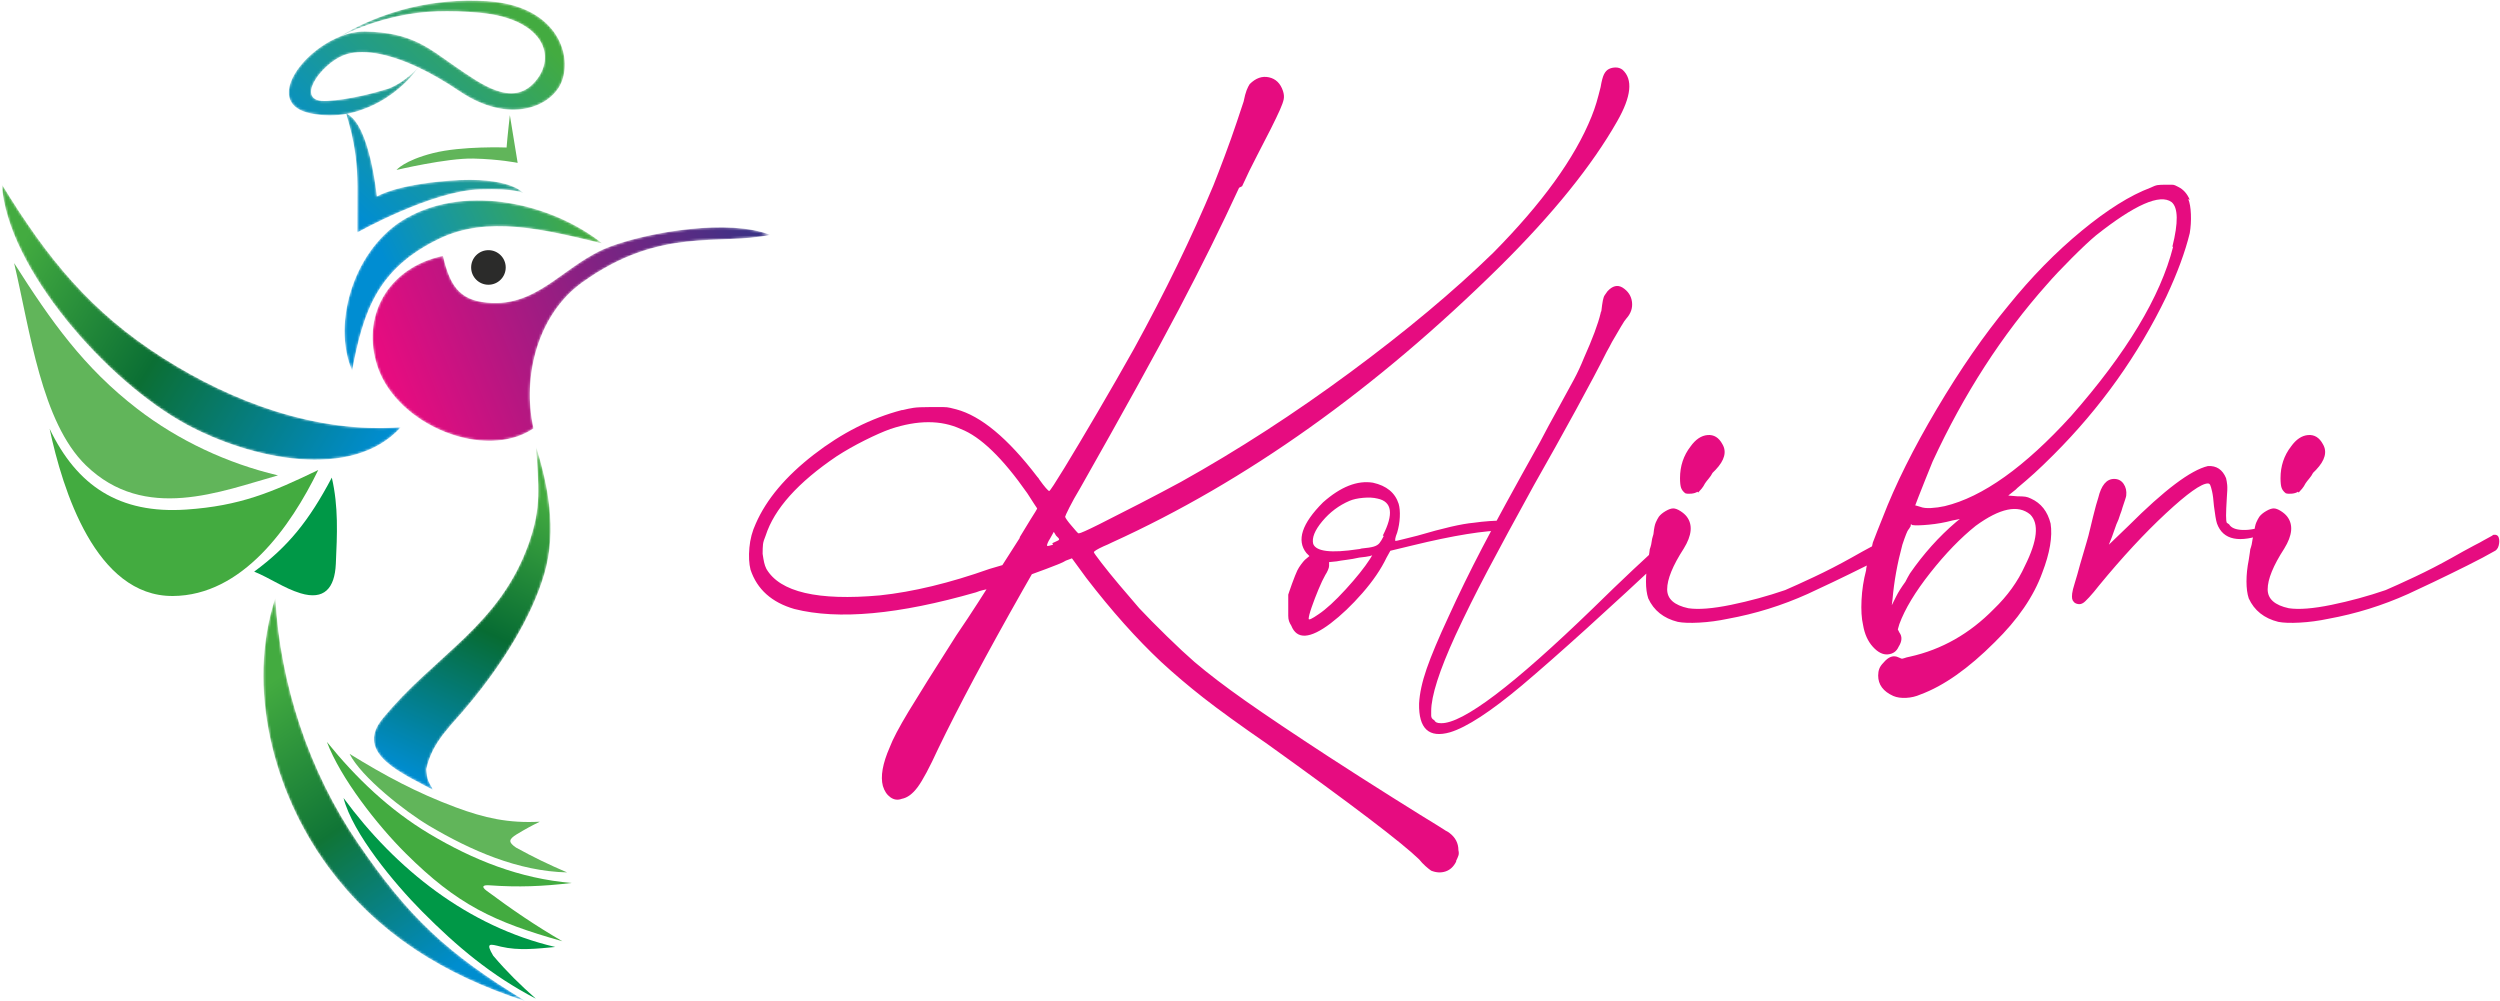 <svg width="1046" height="419" viewBox="0 0 1046 419" fill="none" xmlns="http://www.w3.org/2000/svg">
<mask id="mask0_28_540" style="mask-type:luminance" maskUnits="userSpaceOnUse" x="144" y="83" width="108" height="73">
<path d="M147.313 155.068C152.064 130.114 157.926 112.344 183.762 99.885C203.918 90.165 227.067 95.836 251.956 101.843C231.635 85.648 195.981 76.55 169.961 91.288C148.313 103.548 138.715 135.038 147.313 155.068Z" fill="white"/>
</mask>
<g mask="url(#mask0_28_540)">
<path fill-rule="evenodd" clip-rule="evenodd" d="M147.313 155.068C152.064 130.114 157.926 112.344 183.762 99.885C203.918 90.165 227.067 95.836 251.956 101.843C231.635 85.648 195.981 76.55 169.961 91.288C148.313 103.548 138.715 135.038 147.313 155.068Z" fill="url(#paint0_linear_28_540)"/>
</g>
<mask id="mask1_28_540" style="mask-type:luminance" maskUnits="userSpaceOnUse" x="155" y="95" width="168" height="90">
<path d="M185.302 107.068C187.815 117.12 190.637 124.547 201.477 126.316C224.718 130.109 235.63 110.343 255.642 103.03C272.698 96.798 305.232 91.567 322.191 98.259C300.963 102.846 276.224 94.637 243.532 118.199C225.045 131.524 218.347 157.565 223.225 179.243C203.035 192.903 166.341 178.039 158.022 153.553C150.957 132.755 161.931 112.076 185.302 107.068Z" fill="white"/>
</mask>
<g mask="url(#mask1_28_540)">
<path fill-rule="evenodd" clip-rule="evenodd" d="M185.302 107.068C187.815 117.12 190.637 124.547 201.477 126.316C224.718 130.109 235.63 110.343 255.642 103.03C272.698 96.798 305.232 91.567 322.191 98.259C300.963 102.846 276.224 94.637 243.532 118.199C225.045 131.524 218.347 157.565 223.225 179.243C203.035 192.903 166.341 178.039 158.022 153.553C150.957 132.755 161.931 112.076 185.302 107.068Z" fill="url(#paint1_linear_28_540)"/>
</g>
<path fill-rule="evenodd" clip-rule="evenodd" d="M204.36 104.669C208.355 104.669 211.593 107.907 211.593 111.902C211.593 115.897 208.355 119.136 204.36 119.136C200.366 119.136 197.127 115.897 197.127 111.902C197.127 107.907 200.366 104.669 204.36 104.669Z" fill="#2B2B2A"/>
<mask id="mask2_28_540" style="mask-type:luminance" maskUnits="userSpaceOnUse" x="156" y="186" width="75" height="145">
<path d="M224.345 186.992C225.229 203.575 226.709 211.886 221.291 227.264C209.035 262.049 181.842 274.061 160.025 300.746C147.969 315.493 169.33 323.995 181.211 330.521C179.008 326.456 178.786 326.535 178.348 321.932C180.839 309.964 189.082 303.448 196.479 294.257C209.829 278.237 222.468 258.235 227.728 240.193C233.206 221.401 229.151 202.829 224.345 186.992Z" fill="white"/>
</mask>
<g mask="url(#mask2_28_540)">
<path fill-rule="evenodd" clip-rule="evenodd" d="M224.345 186.992C225.229 203.575 226.709 211.886 221.291 227.264C209.035 262.049 181.842 274.061 160.025 300.746C147.969 315.493 169.33 323.995 181.211 330.521C179.008 326.456 178.786 326.535 178.348 321.932C180.839 309.964 189.082 303.448 196.479 294.257C209.829 278.237 222.468 258.235 227.728 240.193C233.206 221.401 229.151 202.829 224.345 186.992Z" fill="url(#paint2_linear_28_540)"/>
</g>
<mask id="mask3_28_540" style="mask-type:luminance" maskUnits="userSpaceOnUse" x="0" y="77" width="168" height="116">
<path d="M0.779 77.18C19.85 108.294 38.025 130.679 68.396 149.932C97.457 168.355 132.547 181.381 167.681 178.747C147.388 201.301 104.915 192.098 78.096 177.606C44.693 159.556 2.947 112.113 0.779 77.18Z" fill="white"/>
</mask>
<g mask="url(#mask3_28_540)">
<path fill-rule="evenodd" clip-rule="evenodd" d="M0.779 77.18C19.85 108.294 38.025 130.679 68.396 149.932C97.457 168.355 132.547 181.381 167.681 178.747C147.388 201.301 104.915 192.098 78.096 177.606C44.693 159.556 2.947 112.113 0.779 77.18Z" fill="url(#paint3_linear_28_540)"/>
</g>
<path fill-rule="evenodd" clip-rule="evenodd" d="M5.91 110.081C21.23 134.209 34.965 153.756 57.515 171.114C74.716 184.354 95.104 193.878 116.314 198.901C92.431 205.571 60.617 218.67 35.93 194.683C17.362 176.641 12.614 138.521 5.91 110.081Z" fill="#61B55A"/>
<path fill-rule="evenodd" clip-rule="evenodd" d="M72.316 249.364C40.029 249.545 26.204 204.969 20.752 179.387C32.194 203.254 49.869 215.117 77.976 213.199C100.229 211.68 113.606 206.106 133.156 196.647C121.625 220.348 101.428 249.199 72.316 249.364Z" fill="#43AB40"/>
<path fill-rule="evenodd" clip-rule="evenodd" d="M138.829 199.831C129.281 217.898 120.591 228.682 106.35 239.168C113.057 241.911 118.844 246.128 125.76 248.226C135.602 251.211 140.049 246.162 140.511 235.933C141.07 223.574 141.649 211.958 138.829 199.831Z" fill="#009847"/>
<path fill-rule="evenodd" clip-rule="evenodd" d="M146.275 315.425C160.977 324.491 174.404 331.736 190.744 337.806C202.715 342.253 212.683 344.496 225.852 343.804C222.347 345.502 219.528 347.051 216.197 349.07C212.793 351.199 212.563 352.331 215.905 354.629C223.317 358.711 229.483 361.681 237.262 365.014C216.722 364.535 196.996 355.835 179.627 345.559C169.501 339.568 151.115 325.105 146.275 315.425Z" fill="#61B55A"/>
<path fill-rule="evenodd" clip-rule="evenodd" d="M136.775 310.423C148.951 325.51 162.933 338.856 179.529 348.788C198.003 359.843 217.538 367.629 239.19 369.433C227.061 370.86 216.998 371.291 204.726 370.409C202.224 370.229 201.163 370.886 203.588 372.684C214.413 380.71 223.581 386.988 235.288 393.818C206.5 385.689 191.399 378.575 169.776 357.078C157.811 345.184 142.42 325.477 136.775 310.423Z" fill="#43AB40"/>
<path fill-rule="evenodd" clip-rule="evenodd" d="M143.734 333.878C165.63 363.656 195.794 387.648 232.331 396.219C224.7 396.913 217.152 397.859 209.585 396.079C204.971 394.925 203.041 394.259 206.355 399.87C212.203 406.729 217.516 411.933 224.187 417.842C205.59 408.156 191.208 396.089 176.449 381.196C165.123 369.766 147.552 348.732 143.734 333.878Z" fill="#009847"/>
<mask id="mask4_28_540" style="mask-type:luminance" maskUnits="userSpaceOnUse" x="110" y="250" width="110" height="169">
<path d="M115.193 250.185C117.212 286.499 129.392 322.957 149.775 352.817C170.927 383.803 187.14 399.028 219.832 418.858C186.063 408.005 157.682 390.576 136.835 361.964C114.515 331.33 102.939 287.821 115.193 250.185Z" fill="white"/>
</mask>
<g mask="url(#mask4_28_540)">
<path fill-rule="evenodd" clip-rule="evenodd" d="M115.193 250.185C117.212 286.499 129.392 322.957 149.775 352.817C170.927 383.803 187.14 399.028 219.832 418.858C186.063 408.005 157.682 390.576 136.835 361.964C114.515 331.33 102.939 287.821 115.193 250.185Z" fill="url(#paint4_linear_28_540)"/>
</g>
<mask id="mask5_28_540" style="mask-type:luminance" maskUnits="userSpaceOnUse" x="120" y="0" width="117" height="98">
<path d="M149.555 78.035C149.52 97.254 149.52 97.254 149.52 97.254C149.52 97.254 180.463 79.904 200.606 79.249C216.133 78.745 218.946 80.814 218.946 80.814C218.946 80.814 213.511 73.604 187.913 75.605C164.836 77.41 157.678 82.257 157.678 82.257C157.678 82.257 154.818 52.091 145.078 47.642C147.331 47.224 149.435 46.629 151.373 45.917L151.368 45.923C166.71 40.684 174.81 28.523 175.023 28.199C180.342 30.706 186.059 33.96 192.129 38.07C213.459 52.522 231.251 44.451 235.138 33.885C239.522 21.969 232.151 2.222 203.79 0.486C191.7 -0.254 181.537 1.033 173.846 2.752C173.844 2.751 173.838 2.751 173.838 2.751C173.838 2.751 157.335 5.867 142.002 15.416C124.901 22.374 110.948 43.565 129.989 47.452C135.54 48.585 140.566 48.471 145.003 47.657C144.598 48.162 149.589 59.572 149.555 78.035ZM182.823 4.757C188.27 4.59 194.438 4.721 201.185 5.384C227.224 7.946 233.269 23.483 223.783 34.282C214.299 45.08 201.074 35.077 190.259 27.669C179.444 20.26 172.467 13.519 152.747 13.203C149.21 13.148 145.543 13.976 142.012 15.412C142.741 15.014 160.383 5.498 182.823 4.757ZM136.822 42.231C122.525 43.06 134.193 26.71 143.975 23.039C150.869 20.451 161.643 21.891 175.02 28.197C170.12 33.522 165.363 35.995 162.459 37.107C156.691 38.889 146.394 41.675 136.822 42.231Z" fill="white"/>
</mask>
<g mask="url(#mask5_28_540)">
<path d="M149.555 78.035C149.52 97.254 149.52 97.254 149.52 97.254C149.52 97.254 180.463 79.904 200.606 79.249C216.133 78.745 218.946 80.814 218.946 80.814C218.946 80.814 213.511 73.604 187.913 75.605C164.836 77.41 157.678 82.257 157.678 82.257C157.678 82.257 154.818 52.091 145.078 47.642C147.331 47.224 149.435 46.629 151.373 45.917L151.368 45.923C166.71 40.684 174.81 28.523 175.023 28.199C180.342 30.706 186.059 33.96 192.129 38.07C213.459 52.522 231.251 44.451 235.138 33.885C239.522 21.969 232.151 2.222 203.79 0.486C191.7 -0.254 181.537 1.033 173.846 2.752C173.844 2.751 173.838 2.751 173.838 2.751C173.838 2.751 157.335 5.867 142.002 15.416C124.901 22.374 110.948 43.565 129.989 47.452C135.54 48.585 140.566 48.471 145.003 47.657C144.598 48.162 149.589 59.572 149.555 78.035ZM182.823 4.757C188.27 4.59 194.438 4.721 201.185 5.384C227.224 7.946 233.269 23.483 223.783 34.282C214.299 45.08 201.074 35.077 190.259 27.669C179.444 20.26 172.467 13.519 152.747 13.203C149.21 13.148 145.543 13.976 142.012 15.412C142.741 15.014 160.383 5.498 182.823 4.757ZM136.822 42.231C122.525 43.06 134.193 26.71 143.975 23.039C150.869 20.451 161.643 21.891 175.02 28.197C170.12 33.522 165.363 35.995 162.459 37.107C156.691 38.889 146.394 41.675 136.822 42.231Z" fill="url(#paint5_linear_28_540)"/>
</g>
<path d="M181.179 64.063C169.101 67.131 165.893 71.11 165.893 71.11C165.893 71.11 187.061 66.087 198.047 66.342C209.032 66.596 216.585 68.149 216.585 68.149L213.327 48.185C213.327 48.185 212.226 57.866 211.959 61.724C211.959 61.724 193.258 60.997 181.179 64.063Z" fill="#61B55A"/>
<path d="M519.701 77.916L518.436 78.549C511.052 94.582 502.614 111.617 493.121 129.654C483.628 147.691 469.916 172.531 451.984 204.175C450.086 207.339 448.556 210.082 447.396 212.402C446.235 214.723 445.656 215.989 445.656 216.199C445.656 216.41 445.919 216.885 446.447 217.623C446.974 218.362 447.607 219.153 448.345 219.996C449.083 220.841 449.716 221.579 450.244 222.212C450.771 222.845 451.14 223.161 451.351 223.161C451.984 223.161 454.832 221.895 459.895 219.364C464.958 216.832 470.654 213.931 476.983 210.662C483.311 207.392 489.008 204.386 494.07 201.643C517.908 188.353 541.536 173.059 564.952 155.76C588.368 138.461 608.304 121.796 624.759 105.763C645.221 85.089 658.934 66.103 665.895 48.804C666.739 46.694 667.425 44.743 667.952 42.95C668.48 41.157 669.06 38.995 669.693 36.463C670.115 33.932 670.589 32.138 671.116 31.084C671.644 30.029 672.33 29.291 673.173 28.869C674.017 28.447 674.967 28.236 676.022 28.236C677.076 28.236 678.025 28.552 678.869 29.186C683.299 33.193 682.561 40.366 676.654 50.703C666.106 69.267 649.757 89.519 627.607 111.459C575.5 162.933 521.389 201.433 465.274 226.958C464.009 227.591 462.849 228.119 461.793 228.54C459.051 229.806 457.68 230.65 457.68 231.072C457.68 231.283 458.735 232.759 460.844 235.502C462.954 238.244 465.433 241.303 468.281 244.679C471.128 248.054 473.924 251.324 476.666 254.488C479.83 257.863 483.681 261.766 488.216 266.197C492.752 270.627 496.602 274.213 499.766 276.955C505.462 281.807 512.582 287.239 521.126 293.252C529.67 299.264 541.219 307.017 555.775 316.51C564.214 321.995 573.127 327.691 582.514 333.597C591.902 339.504 598.178 343.407 601.342 345.306C602.608 346.149 603.768 346.888 604.823 347.521C605.667 347.943 606.194 348.259 606.405 348.47C608.937 350.369 610.202 352.795 610.202 355.748C610.414 356.592 610.414 357.331 610.202 357.963C609.991 358.596 609.675 359.334 609.253 360.178C609.253 360.389 609.253 360.495 609.253 360.495C608.198 362.604 606.722 363.976 604.823 364.608C602.924 365.241 600.92 365.136 598.811 364.292C598.178 363.87 597.387 363.237 596.438 362.393C595.488 361.549 594.592 360.6 593.748 359.545C586.575 352.584 565.48 336.551 530.461 311.447C518.858 303.43 509.892 296.943 503.563 291.986C497.235 287.029 491.328 282.019 485.843 276.955C475.506 267.251 465.064 255.543 454.516 241.831L448.503 233.603L445.972 234.553C445.339 234.975 444.232 235.502 442.649 236.135C441.067 236.768 439.432 237.401 437.745 238.033L431.732 240.249L427.935 246.894C412.746 273.686 400.932 295.836 392.494 313.345C388.908 321.151 386.06 326.478 383.95 329.325C381.841 332.174 379.626 333.809 377.305 334.23C375.618 334.863 374.035 334.652 372.558 333.597C371.082 332.543 370.027 330.961 369.394 328.851C368.339 324.843 369.289 319.463 372.242 312.713C373.508 309.337 376.145 304.327 380.153 297.682C384.161 291.036 390.806 280.436 400.088 265.88C403.674 260.606 406.681 256.071 409.107 252.273C411.533 248.476 412.746 246.577 412.746 246.577C412.746 246.577 412.271 246.683 411.322 246.894C410.373 247.105 409.371 247.421 408.316 247.843C376.039 257.125 350.724 259.446 332.371 254.805C322.878 252.062 316.76 246.577 314.018 238.35C313.385 235.819 313.227 232.759 313.543 229.173C313.859 225.587 314.756 222.212 316.233 219.047C320.663 208.922 328.732 199.323 340.44 190.252C352.148 181.18 364.437 174.957 377.305 171.582C377.305 171.582 377.411 171.582 377.621 171.582C379.309 171.16 380.839 170.844 382.21 170.633C383.581 170.422 385.955 170.316 389.33 170.316C391.65 170.316 393.391 170.316 394.551 170.316C395.711 170.316 396.713 170.422 397.557 170.633C398.401 170.844 399.245 171.055 400.088 171.265C410.425 174.008 421.712 183.395 433.947 199.428C434.369 199.85 434.686 200.272 434.896 200.694C435.951 202.171 436.848 203.331 437.586 204.175C438.325 205.019 438.8 205.441 439.01 205.441C439.432 205.229 441.542 202.013 445.339 195.789C449.136 189.566 453.724 181.866 459.104 172.689C464.483 163.513 469.599 154.6 474.451 145.951C487.53 122.112 498.606 99.329 507.677 77.6C508.943 74.436 510.525 70.322 512.424 65.259C514.322 60.196 516.01 55.449 517.487 51.02C518.963 46.589 519.912 43.741 520.334 42.476C520.757 40.366 521.178 38.784 521.6 37.729C522.022 36.674 522.444 35.831 522.866 35.198C525.398 32.666 528.088 31.717 530.935 32.35C533.783 32.982 535.735 34.881 536.789 38.045C537.211 39.311 537.317 40.471 537.106 41.526C536.894 42.581 536.367 44.058 535.524 45.956C534.68 47.855 533.414 50.492 531.726 53.868C530.249 56.821 528.351 60.513 526.03 64.942C523.71 69.373 521.6 73.697 519.701 77.916ZM426.669 225.059V224.743C428.357 222.001 429.833 219.575 431.1 217.465C432.998 214.512 433.947 212.929 433.947 212.719C433.947 212.719 433.525 212.086 432.682 210.82C431.838 209.554 430.889 208.078 429.833 206.39C419.497 191.623 410.214 182.657 401.987 179.493C393.76 175.696 383.95 175.696 372.558 179.493C369.605 180.548 366.019 182.13 361.8 184.239C357.58 186.349 353.678 188.564 350.091 190.885C333.847 201.854 323.933 212.929 320.346 224.11C319.713 225.587 319.344 226.8 319.239 227.749C319.133 228.699 319.081 230.017 319.081 231.705C319.292 233.181 319.502 234.395 319.713 235.344C319.924 236.293 320.241 237.19 320.663 238.033C326.359 247.738 342.18 251.429 368.128 249.109C382.051 247.632 397.346 243.941 414.012 238.033L419.391 236.451L426.669 225.059ZM440.593 227.908L440.276 227.275C441.12 226.853 441.805 226.536 442.333 226.325C442.86 226.114 443.124 225.903 443.124 225.693C443.124 225.482 443.018 225.27 442.807 225.059C442.596 224.849 442.28 224.532 441.858 224.11L440.909 222.528L439.327 225.376C438.905 226.009 438.588 226.589 438.377 227.117C438.166 227.644 438.061 228.013 438.061 228.224C438.061 228.435 438.325 228.488 438.852 228.382C439.379 228.277 439.96 228.119 440.593 227.908ZM630.138 217.782V218.414C630.771 218.625 631.193 219.047 631.404 219.68C631.615 220.313 631.615 220.893 631.404 221.421C631.193 221.948 630.771 222.107 630.138 221.895C621.278 221.895 608.199 224.005 590.9 228.224L581.724 230.439L580.141 233.287C577.82 238.139 574.445 243.097 570.015 248.16C565.585 253.223 561.155 257.442 556.725 260.817C548.076 267.357 542.591 267.673 540.27 261.766C539.849 261.134 539.532 260.501 539.321 259.868C539.11 259.235 539.004 258.496 539.004 257.653C539.004 256.809 539.004 255.649 539.004 254.172V248.793C539.004 248.793 539.163 248.318 539.479 247.369C539.795 246.419 540.165 245.364 540.587 244.204C541.009 243.044 541.43 241.936 541.852 240.882C542.274 239.827 542.591 239.088 542.801 238.666C543.224 237.823 543.751 236.979 544.384 236.135C545.017 235.291 545.544 234.658 545.966 234.237L547.865 232.654L546.599 231.388C542.38 226.114 544.7 219.047 553.561 210.187C560.944 203.647 567.906 200.905 574.445 201.96C580.141 203.225 583.727 206.179 585.204 210.82C585.626 212.297 585.785 214.143 585.679 216.358C585.573 218.573 585.204 220.735 584.571 222.845C584.149 223.9 583.885 224.743 583.78 225.376C583.674 226.009 583.727 226.325 583.938 226.325C584.149 226.325 585.099 226.114 586.787 225.693C588.474 225.27 590.584 224.743 593.115 224.11C603.874 220.946 611.68 219.153 616.531 218.731C620.961 218.098 625.497 217.782 630.138 217.782ZM573.18 233.92L574.129 232.338L573.18 232.654C572.336 232.865 570.859 233.076 568.75 233.287C566.851 233.709 565.058 234.026 563.37 234.237C561.683 234.447 560.311 234.658 559.256 234.869L556.092 235.186V236.768C556.092 237.19 555.934 237.77 555.617 238.508C555.301 239.246 554.932 239.932 554.51 240.565C553.666 242.042 552.717 244.046 551.662 246.577C550.607 249.109 549.658 251.588 548.814 254.014C547.97 256.44 547.548 258.074 547.548 258.918C547.548 259.551 548.92 258.918 551.662 257.02C554.826 254.91 558.623 251.429 563.053 246.577C567.484 241.725 570.859 237.506 573.18 233.92ZM578.876 224.11H578.559C583.2 215.039 582.462 209.871 576.344 208.605C574.656 208.183 572.652 208.078 570.332 208.289C568.011 208.499 566.113 208.922 564.636 209.554C560.206 211.453 556.408 214.301 553.244 218.098C550.08 221.895 548.814 225.059 549.447 227.591C550.712 230.756 556.936 231.494 568.116 229.806C568.539 229.806 569.066 229.701 569.699 229.49C572.02 229.279 573.707 229.015 574.762 228.699C575.816 228.382 576.608 227.908 577.135 227.275C577.662 226.642 578.243 225.693 578.876 224.427C578.876 224.216 578.876 224.11 578.876 224.11ZM703.868 219.047L704.501 220.313C705.134 219.891 705.661 219.944 706.083 220.471C706.505 220.999 706.61 221.737 706.399 222.686C706.188 223.636 705.556 224.532 704.501 225.376C703.024 226.642 701.337 228.224 699.438 230.123C672.646 255.227 651.762 274.108 636.784 286.765C623.704 297.735 613.683 304.275 606.722 306.384C597.862 308.915 593.537 304.907 593.748 294.359C593.959 290.14 595.014 285.288 596.912 279.803C598.811 274.318 601.87 267.041 606.089 257.969C610.308 248.687 615.002 239.088 620.17 229.173C625.339 219.258 633.408 204.491 644.378 184.872C646.909 180.02 649.125 175.907 651.023 172.531C654.398 166.413 656.877 161.877 658.459 158.925C660.041 155.971 661.466 152.912 662.731 149.747C666.318 141.731 668.638 135.508 669.693 131.078C669.693 130.867 669.799 130.551 670.01 130.128C670.22 128.23 670.431 126.753 670.642 125.699C670.853 124.644 671.117 123.905 671.433 123.483C671.75 123.061 672.119 122.534 672.541 121.901C674.65 119.581 676.76 119.054 678.869 120.319C681.19 121.796 682.509 123.8 682.825 126.331C683.141 128.863 682.35 131.184 680.451 133.293C680.03 133.715 679.291 134.823 678.237 136.615C677.182 138.409 675.916 140.571 674.439 143.102C673.806 144.368 673.068 145.74 672.224 147.216C669.271 153.123 664.999 161.192 659.409 171.424C653.818 181.655 647.964 192.15 641.846 202.909C633.83 217.465 627.343 229.437 622.386 238.825C617.428 248.213 612.945 257.231 608.937 265.88C602.186 280.647 598.811 291.195 598.811 297.524C598.811 298.368 598.811 299.001 598.811 299.422C598.811 299.844 598.917 300.213 599.128 300.53C599.338 300.846 599.655 301.11 600.077 301.321C600.288 301.743 600.604 302.059 601.026 302.27C601.448 302.481 602.081 302.587 602.924 302.587C611.996 302.798 633.197 286.765 666.529 254.488C678.342 242.886 688.89 232.97 698.172 224.743C699.227 223.477 700.282 222.423 701.337 221.579C701.969 221.157 702.497 220.735 702.919 220.313C703.341 219.891 703.657 219.469 703.868 219.047ZM791.521 224.11L791.838 223.794C793.103 223.583 793.894 223.952 794.211 224.901C794.527 225.851 794.527 226.958 794.211 228.224C793.894 229.49 793.209 230.333 792.154 230.756C789.622 232.232 785.931 234.184 781.079 236.61C776.227 239.035 771.48 241.356 766.839 243.571C762.198 245.786 758.717 247.421 756.397 248.476C745.638 253.328 734.457 256.809 722.854 258.918C718.846 259.762 714.891 260.29 710.988 260.501C707.086 260.712 704.079 260.606 701.97 260.184C696.063 258.707 691.949 255.438 689.629 250.375C688.996 248.476 688.679 246.102 688.679 243.255C688.679 240.407 688.996 237.401 689.629 234.237C689.839 232.97 689.998 231.916 690.103 231.072C690.209 230.228 690.261 229.806 690.261 229.806C690.261 229.806 690.367 229.49 690.578 228.857C690.789 228.224 690.947 227.486 691.052 226.642C691.158 225.798 691.316 225.059 691.527 224.427C691.738 223.794 691.843 223.372 691.843 223.161C692.054 221.052 692.371 219.522 692.793 218.573C693.215 217.623 693.636 216.832 694.059 216.199C694.692 215.356 695.641 214.565 696.906 213.826C698.172 213.088 699.227 212.719 700.071 212.719C700.915 212.719 701.917 213.088 703.077 213.826C704.237 214.565 705.134 215.356 705.767 216.199C708.298 219.575 707.877 224.005 704.501 229.49C699.86 236.662 697.54 242.358 697.54 246.577C697.54 250.586 700.493 253.223 706.399 254.488C710.619 255.121 716.579 254.647 724.278 253.065C731.978 251.482 739.52 249.425 746.904 246.894C749.857 245.628 753.918 243.782 759.086 241.356C764.255 238.93 769.476 236.24 774.75 233.287C777.704 231.599 780.762 229.912 783.927 228.224C785.615 227.381 786.986 226.642 788.04 226.009L791.521 224.11ZM710.513 206.073L710.197 205.757C709.564 206.179 708.72 206.443 707.666 206.548C706.61 206.654 705.767 206.601 705.134 206.39C704.29 205.757 703.71 205.019 703.394 204.175C703.077 203.331 702.919 201.96 702.919 200.061C702.919 194.998 704.396 190.568 707.349 186.771C709.459 183.818 711.832 182.236 714.469 182.024C717.106 181.813 719.163 183.079 720.64 185.822C722.538 188.986 721.589 192.572 717.791 196.58C717.37 197.002 716.947 197.424 716.526 197.846C716.104 198.69 715.576 199.481 714.943 200.219C714.311 200.957 713.783 201.643 713.361 202.277C712.939 203.12 712.465 203.859 711.937 204.491C711.41 205.124 710.935 205.652 710.513 206.073ZM916.197 83.612L915.564 83.296C916.197 84.772 916.566 86.882 916.672 89.625C916.777 92.368 916.619 95.004 916.197 97.536C914.298 105.341 911.028 114.201 906.388 124.117C894.574 148.587 878.858 170.633 859.238 190.252C856.074 193.416 853.384 196 851.169 198.005C848.955 200.008 846.581 202.066 844.05 204.175C843.839 204.386 843.628 204.597 843.417 204.808L840.252 207.339L844.05 207.656C845.526 207.656 846.634 207.708 847.372 207.814C848.11 207.92 848.902 208.183 849.746 208.605C853.964 210.504 856.707 213.984 857.973 219.047C858.817 224.532 857.656 231.388 854.492 239.616C850.906 249.531 844.26 259.235 834.556 268.728C823.587 279.698 813.25 286.976 803.546 290.562C801.647 291.406 799.643 291.881 797.533 291.986C795.424 292.092 793.631 291.828 792.154 291.195C787.935 289.296 785.825 286.448 785.825 282.651C785.825 281.596 785.984 280.647 786.3 279.803C786.616 278.96 787.196 278.115 788.04 277.272C790.15 274.74 792.259 274.002 794.369 275.057C794.791 275.267 795.16 275.426 795.477 275.531C795.793 275.637 796.215 275.584 796.742 275.373C797.27 275.162 798.061 274.951 799.116 274.74C812.406 271.787 824.114 265.141 834.24 254.805C839.936 249.32 844.26 243.307 847.214 236.768C852.488 226.22 853.226 219.047 849.429 215.25C844.366 211.031 836.772 212.613 826.645 219.996C820.317 225.059 813.988 231.599 807.659 239.616C801.331 247.632 797.006 254.805 794.686 261.134L794.052 263.348L794.686 264.614C795.951 266.302 795.845 268.306 794.369 270.627C793.525 272.525 792.049 273.58 789.939 273.791C787.829 274.002 785.72 272.947 783.61 270.627C781.501 268.306 780.129 265.247 779.496 261.45C778.864 258.707 778.653 255.227 778.864 251.007C779.075 246.788 779.708 242.675 780.762 238.666C780.762 238.244 780.868 237.559 781.079 236.61C781.29 235.66 781.501 234.658 781.711 233.603C781.922 232.97 782.133 232.338 782.344 231.705C782.766 230.439 783.083 229.331 783.294 228.382C783.505 227.433 783.61 226.958 783.61 226.958C783.61 226.958 783.715 226.695 783.926 226.167C784.138 225.64 784.401 224.954 784.718 224.11C785.034 223.267 785.298 222.581 785.509 222.054C785.72 221.526 785.825 221.263 785.825 221.263L787.724 216.516C792.998 202.804 800.54 187.667 810.349 171.107C820.158 154.547 830.126 140.149 840.252 127.913C849.957 115.889 860.188 105.447 870.947 96.586C881.706 87.726 891.304 81.714 899.743 78.549C901.008 77.916 902.01 77.547 902.749 77.442C903.487 77.336 904.595 77.284 906.071 77.284C907.337 77.284 908.234 77.284 908.761 77.284C909.288 77.284 909.763 77.389 910.185 77.6C910.607 77.811 911.028 78.022 911.451 78.233C913.56 79.288 915.142 81.081 916.197 83.612ZM818.418 218.414L820 217.149L816.836 217.782C813.671 218.625 810.402 219.205 807.026 219.522C803.651 219.838 801.331 219.891 800.065 219.68C799.854 219.469 799.696 219.364 799.59 219.364C799.485 219.364 799.432 219.575 799.432 219.996C799.432 220.207 799.326 220.419 799.116 220.63C798.905 221.052 798.694 221.368 798.483 221.579C798.061 222.001 797.217 224.11 795.951 227.908C793.841 235.713 792.47 243.307 791.838 250.691L791.521 253.223L793.42 249.425C794.263 247.738 795.529 245.733 797.217 243.413C797.85 242.147 798.483 240.987 799.116 239.932C804.812 231.705 811.246 224.532 818.418 218.414ZM909.235 103.231H908.919C911.451 93.106 911.345 86.882 908.603 84.562C903.751 80.976 893.203 85.617 876.959 98.485C874.427 100.595 871.052 103.759 866.833 107.978C862.614 112.197 859.133 115.889 856.391 119.054C837.615 140.149 821.688 164.831 808.609 193.099C807.765 195.209 806.763 197.688 805.603 200.536C804.442 203.384 803.44 205.915 802.596 208.131C801.752 210.345 801.331 211.453 801.331 211.453C801.331 211.453 801.541 211.506 801.963 211.611C802.385 211.717 802.912 211.875 803.546 212.086C804.601 212.508 806.077 212.666 807.976 212.56C809.875 212.455 811.773 212.191 813.672 211.769C829.493 207.972 847.108 195.42 866.517 174.113C889.722 147.744 903.962 124.117 909.235 103.231ZM931.702 218.731L932.652 219.364C933.496 220.841 935.394 221.632 938.348 221.737C941.301 221.843 944.676 221.157 948.474 219.68C948.474 220.524 948.474 221.157 948.474 221.579C948.474 222.001 948.474 222.528 948.474 223.161H948.157C936.976 227.381 930.12 226.009 927.589 219.047C927.378 218.414 927.167 217.465 926.956 216.199C926.745 214.723 926.534 213.246 926.323 211.769C926.112 209.027 925.849 206.97 925.532 205.599C925.215 204.227 924.952 203.331 924.741 202.909C924.53 202.487 924.213 202.277 923.791 202.277C921.049 202.277 915.195 206.443 906.229 214.776C897.263 223.109 887.929 233.181 878.224 244.995C876.748 246.894 875.377 248.529 874.111 249.9C872.845 251.271 872.001 252.062 871.579 252.273C870.947 252.695 870.261 252.854 869.523 252.748C868.784 252.642 868.204 252.379 867.782 251.957C867.36 251.535 867.096 251.06 866.991 250.533C866.885 250.005 866.885 249.267 866.991 248.318C867.096 247.369 867.466 245.891 868.099 243.888C868.732 241.884 869.47 239.299 870.314 236.135C871.368 232.549 872.265 229.49 873.003 226.958C873.742 224.427 874.111 223.056 874.111 222.845C874.111 222.845 874.27 222.212 874.586 220.946C874.902 219.68 875.272 218.151 875.693 216.358C876.115 214.565 876.537 212.929 876.959 211.453C877.381 209.976 877.697 208.922 877.908 208.289C879.174 203.015 881.389 200.377 884.553 200.377C886.241 200.377 887.56 201.063 888.509 202.435C889.458 203.806 889.827 205.441 889.616 207.339C889.616 207.55 889.458 208.131 889.142 209.08C888.825 210.029 888.456 211.136 888.034 212.402C887.823 213.246 887.507 214.196 887.085 215.25C886.663 216.727 886.135 218.098 885.503 219.364C884.659 221.684 884.026 223.477 883.604 224.743L882.338 227.908L890.566 219.996C905.544 205.019 916.619 196.686 923.791 194.998C927.378 194.787 929.909 196.475 931.386 200.061C931.597 200.905 931.755 201.854 931.861 202.909C931.966 203.964 931.914 205.757 931.702 208.289C931.491 211.664 931.386 214.143 931.386 215.725C931.386 217.307 931.491 218.309 931.702 218.731ZM1042.77 224.11L1043.09 223.794C1044.35 223.583 1045.14 223.952 1045.46 224.901C1045.78 225.851 1045.78 226.958 1045.46 228.224C1045.14 229.49 1044.46 230.333 1043.4 230.756C1040.87 232.232 1037.18 234.184 1032.33 236.61C1027.48 239.035 1022.73 241.356 1018.09 243.571C1013.45 245.786 1009.97 247.421 1007.65 248.476C996.889 253.328 985.708 256.809 974.105 258.918C970.096 259.762 966.141 260.29 962.238 260.501C958.336 260.712 955.33 260.606 953.22 260.184C947.313 258.707 943.199 255.438 940.879 250.375C940.246 248.476 939.93 246.102 939.93 243.255C939.93 240.407 940.246 237.401 940.879 234.237C941.09 232.97 941.248 231.916 941.354 231.072C941.459 230.228 941.512 229.806 941.512 229.806C941.512 229.806 941.617 229.49 941.828 228.857C942.04 228.224 942.197 227.486 942.303 226.642C942.408 225.798 942.567 225.059 942.778 224.427C942.988 223.794 943.094 223.372 943.094 223.161C943.305 221.052 943.621 219.522 944.043 218.573C944.465 217.623 944.887 216.832 945.31 216.199C945.942 215.356 946.892 214.565 948.157 213.826C949.423 213.088 950.478 212.719 951.322 212.719C952.166 212.719 953.168 213.088 954.328 213.826C955.488 214.565 956.384 215.356 957.017 216.199C959.549 219.575 959.127 224.005 955.752 229.49C951.11 236.662 948.79 242.358 948.79 246.577C948.79 250.586 951.743 253.223 957.65 254.488C961.869 255.121 967.829 254.647 975.529 253.065C983.229 251.482 990.771 249.425 998.154 246.894C1001.11 245.628 1005.17 243.782 1010.34 241.356C1015.51 238.93 1020.73 236.24 1026 233.287C1028.95 231.599 1032.01 229.912 1035.18 228.224C1036.87 227.381 1038.24 226.642 1039.29 226.009L1042.77 224.11ZM961.764 206.073L961.447 205.757C960.815 206.179 959.971 206.443 958.916 206.548C957.861 206.654 957.017 206.601 956.384 206.39C955.541 205.757 954.961 205.019 954.644 204.175C954.328 203.331 954.169 201.96 954.169 200.061C954.169 194.998 955.646 190.568 958.6 186.771C960.709 183.818 963.082 182.236 965.719 182.024C968.356 181.813 970.414 183.079 971.89 185.822C973.789 188.986 972.839 192.572 969.042 196.58C968.62 197.002 968.198 197.424 967.776 197.846C967.354 198.69 966.827 199.481 966.194 200.219C965.561 200.957 965.034 201.643 964.612 202.277C964.19 203.12 963.715 203.859 963.188 204.491C962.66 205.124 962.186 205.652 961.764 206.073Z" fill="#E60C80"/>
<defs>
<linearGradient id="paint0_linear_28_540" x1="248.413" y1="99.207" x2="145.907" y2="147.314" gradientUnits="userSpaceOnUse">
<stop stop-color="#45AC3D"/>
<stop offset="0.736" stop-color="#008DD2"/>
<stop offset="1" stop-color="#008DD2"/>
</linearGradient>
<linearGradient id="paint1_linear_28_540" x1="316.881" y1="96.647" x2="163.361" y2="156.647" gradientUnits="userSpaceOnUse">
<stop stop-color="#3A3285"/>
<stop offset="1" stop-color="#E60C80"/>
</linearGradient>
<linearGradient id="paint2_linear_28_540" x1="225.186" y1="207.354" x2="170.906" y2="325.021" gradientUnits="userSpaceOnUse">
<stop stop-color="#43AB40"/>
<stop offset="0.47" stop-color="#076C33"/>
<stop offset="1" stop-color="#008DD2"/>
</linearGradient>
<linearGradient id="paint3_linear_28_540" x1="14.613" y1="92.661" x2="162.293" y2="183.647" gradientUnits="userSpaceOnUse">
<stop stop-color="#43AB40"/>
<stop offset="0.42" stop-color="#0B6F34"/>
<stop offset="1" stop-color="#008DD2"/>
</linearGradient>
<linearGradient id="paint4_linear_28_540" x1="121.001" y1="280.181" x2="200.961" y2="397.327" gradientUnits="userSpaceOnUse">
<stop stop-color="#43AB40"/>
<stop offset="0.47" stop-color="#107536"/>
<stop offset="1" stop-color="#008DCF"/>
</linearGradient>
<linearGradient id="paint5_linear_28_540" x1="222.907" y1="13.354" x2="149.534" y2="91.047" gradientUnits="userSpaceOnUse">
<stop stop-color="#43AB40"/>
<stop offset="1" stop-color="#008DD2"/>
</linearGradient>
</defs>
</svg>
